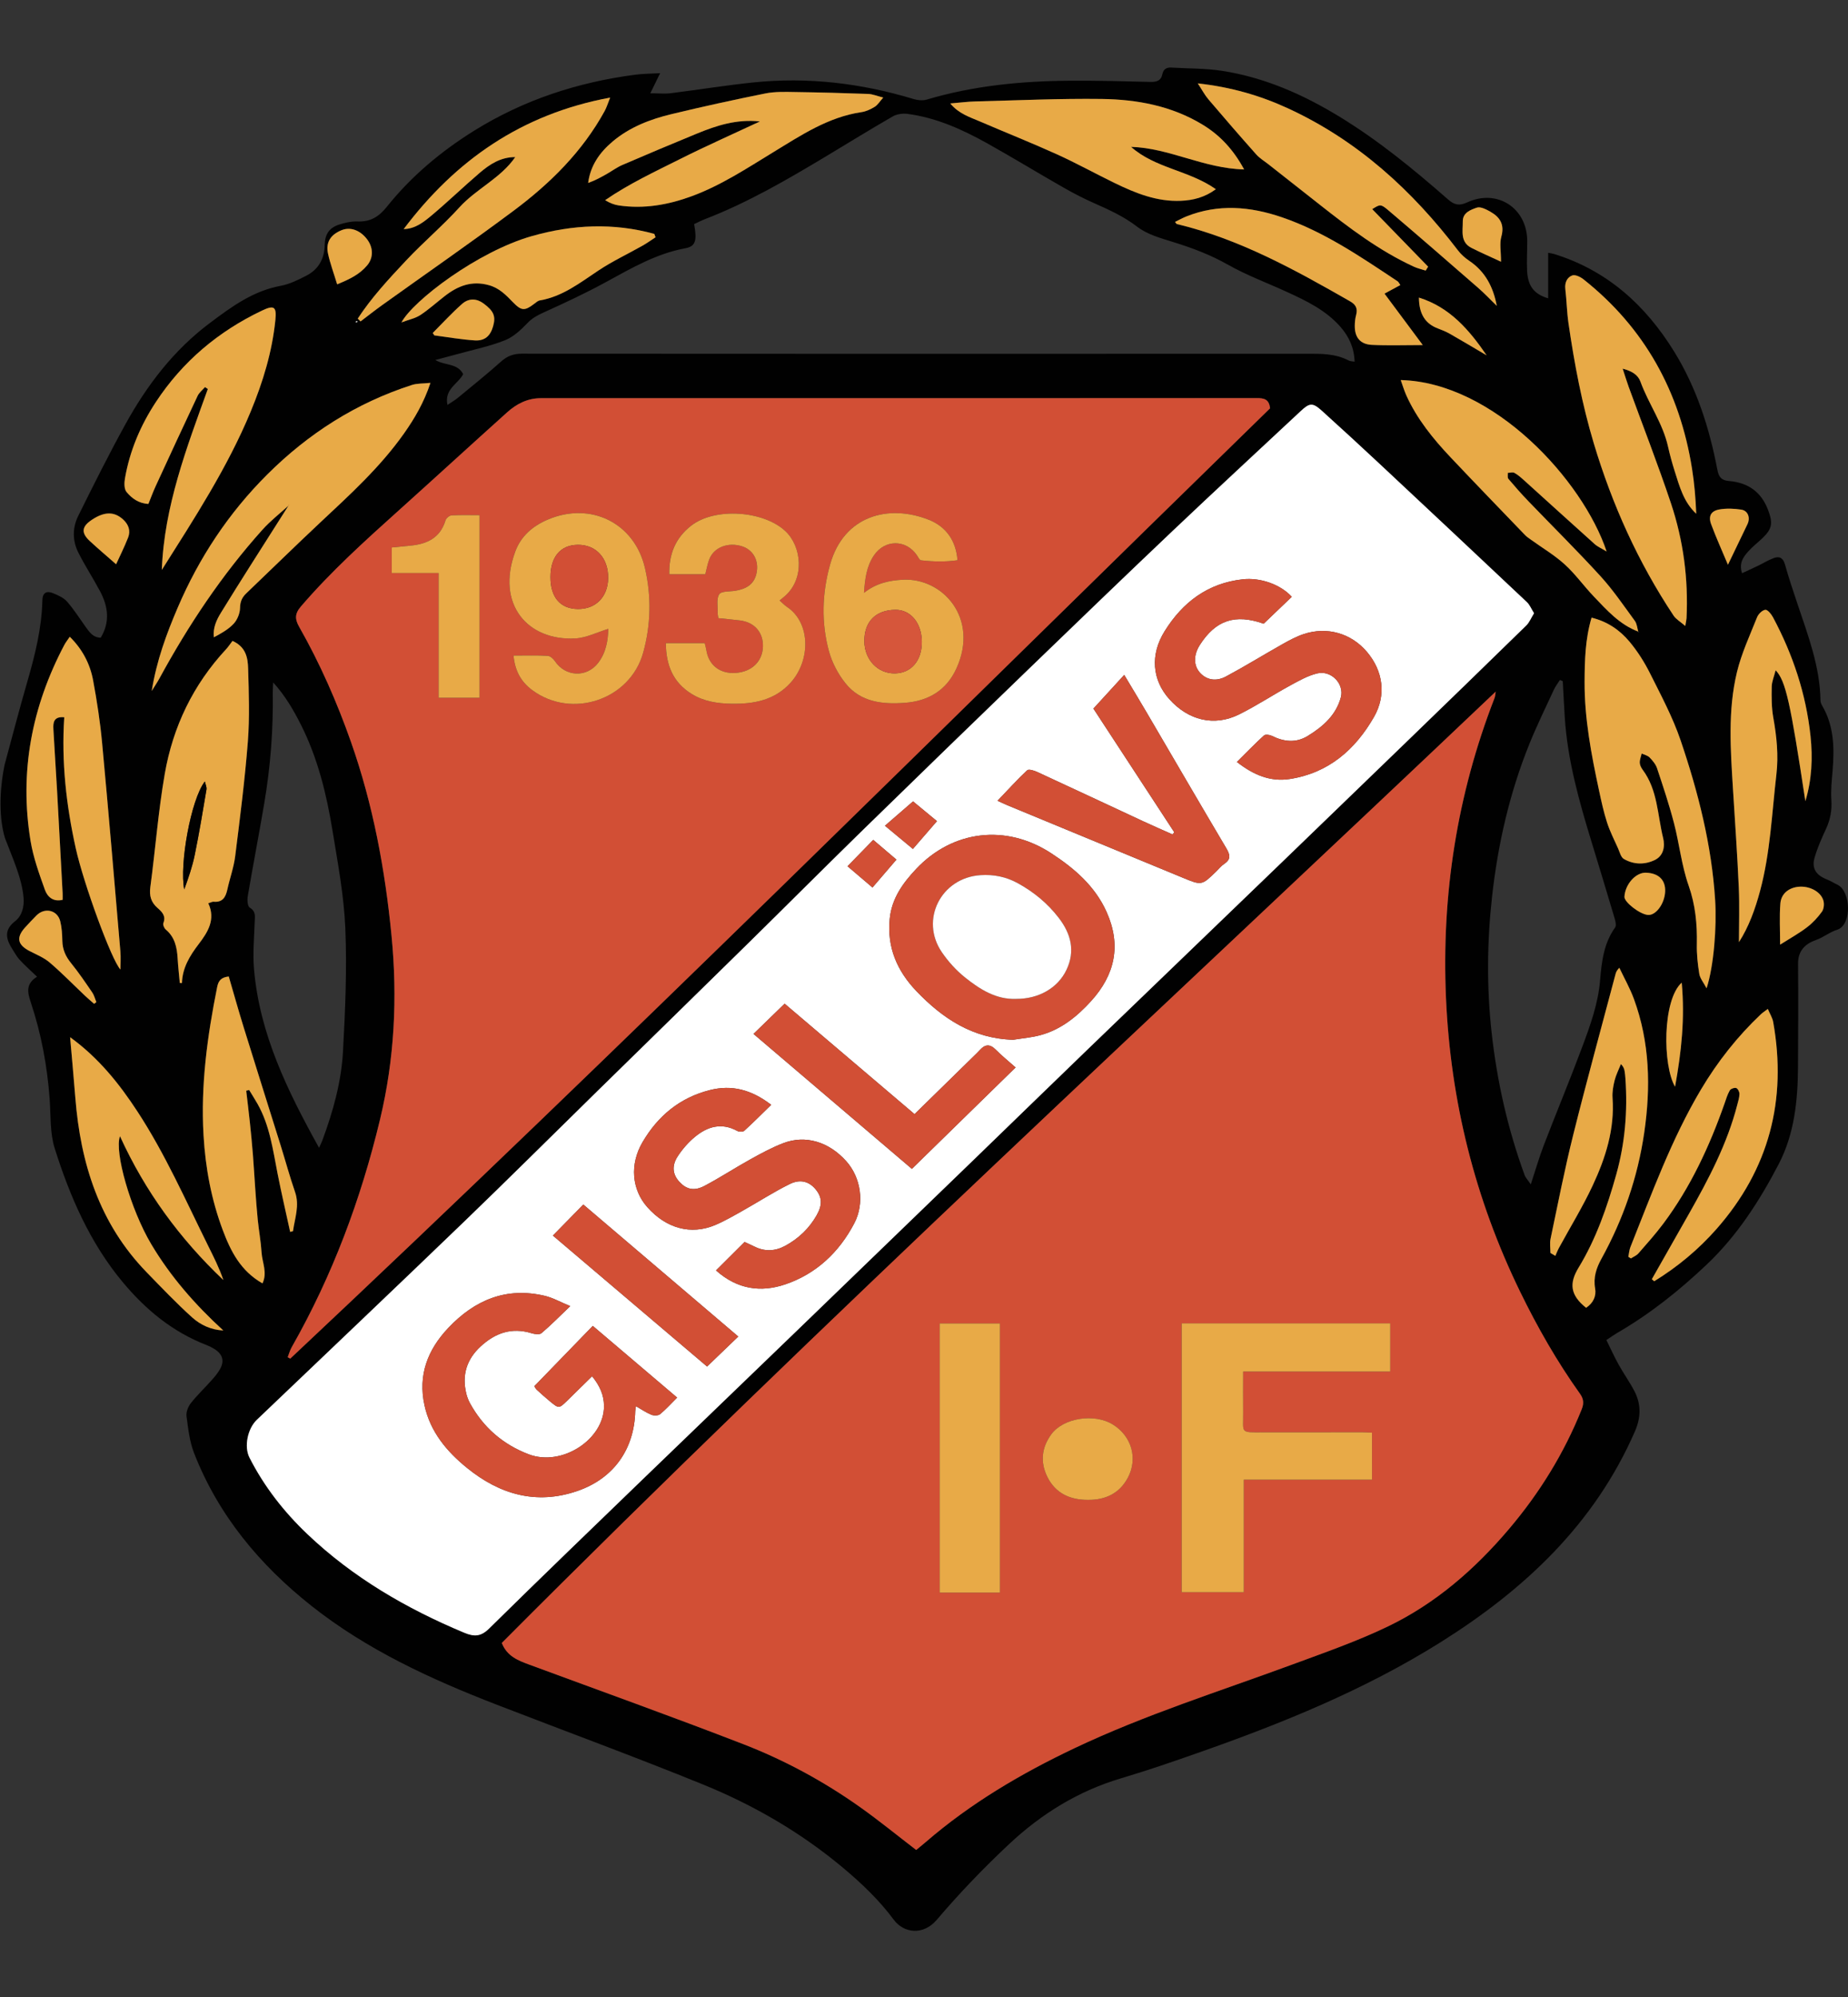 <?xml version="1.0" encoding="utf-8"?>
<!-- Generator: Adobe Illustrator 16.0.0, SVG Export Plug-In . SVG Version: 6.00 Build 0)  -->
<!DOCTYPE svg PUBLIC "-//W3C//DTD SVG 1.1//EN" "http://www.w3.org/Graphics/SVG/1.1/DTD/svg11.dtd">
<svg version="1.1" id="Layer_1" xmlns="http://www.w3.org/2000/svg" xmlns:xlink="http://www.w3.org/1999/xlink" x="0mm" y="0mm"
	 width="200mm" height="216mm" viewBox="0 0 200 216" enable-background="new 0 0 200 216" xml:space="preserve">
<rect x="0" y="0" width="200" height="216" fill="#333333" stroke="none"/>
<g>
	<path fill-rule="evenodd" clip-rule="evenodd" fill="#010101" d="M198.923,100.53c-0.986,0.312-1.465,0.811-2.437,1.163
		c-1.189,0.431-1.906,1.188-1.891,2.587c0.041,3.719,0.012,7.438-0.008,11.156c-0.019,3.636-0.402,7.251-2.098,10.498
		c-2.068,3.965-4.486,7.724-7.783,10.846c-2.971,2.814-6.144,5.345-9.688,7.396c-0.343,0.2-0.666,0.434-1.168,0.763
		c0.443,0.896,0.848,1.793,1.322,2.649c0.541,0.976,1.198,1.89,1.713,2.878c0.741,1.426,0.714,2.847,0.05,4.366
		c-4.39,10.042-11.963,17.115-21.051,22.812c-8.22,5.152-17.142,8.761-26.249,11.957c-2.753,0.966-5.514,1.918-8.31,2.746
		c-4.628,1.373-8.618,3.846-12.093,7.096c-2.765,2.587-5.404,5.334-7.856,8.215c-1.434,1.686-3.542,1.479-4.66-0.03
		c-1.583-2.13-3.49-3.944-5.521-5.639c-4.551-3.801-9.638-6.746-15.097-8.969c-7.398-3.01-14.904-5.759-22.355-8.642
		c-7.109-2.749-14.022-5.926-20.034-10.682c-5.59-4.422-10.082-9.798-12.706-16.528c-0.485-1.244-0.638-2.635-0.816-3.975
		c-0.06-0.449,0.164-1.04,0.456-1.411c0.688-0.876,1.507-1.646,2.249-2.482c0.342-0.384,0.685-0.787,0.931-1.233
		c0.484-0.88,0.266-1.595-0.599-2.144c-0.269-0.17-0.559-0.317-0.856-0.433c-3.68-1.416-6.604-3.83-9.101-6.829
		c-3.546-4.259-5.7-9.244-7.345-14.444c-0.53-1.677-0.418-3.563-0.549-5.357c-0.262-3.568-0.911-7.063-2.043-10.45
		c-0.365-1.094-0.553-1.994,0.679-2.765c-0.709-0.683-1.326-1.228-1.881-1.83c-0.321-0.347-0.551-0.78-0.808-1.184
		c-0.684-1.076-0.905-2.05,0.315-2.992c0.768-0.593,0.99-1.598,0.917-2.515c-0.17-2.155-1.235-4.403-2.017-6.485
		c-0.62-2.042-0.64-4.965-0.04-7.909c0.817-3.001,1.597-6.014,2.462-9c0.838-2.889,1.56-5.786,1.63-8.815
		c0.018-0.787,0.438-1.048,1.164-0.75c0.539,0.222,1.133,0.483,1.503,0.903c0.733,0.833,1.331,1.787,1.983,2.691
		c0.417,0.578,0.802,1.198,1.664,1.216c1.039-1.725,0.793-3.4-0.078-5.036c-0.75-1.407-1.628-2.75-2.346-4.172
		c-0.646-1.28-0.646-2.681-0.018-3.949c1.648-3.332,3.313-6.658,5.106-9.913c2.335-4.234,5.229-8.032,9.148-10.968
		c2.339-1.753,4.671-3.471,7.66-4.021c0.962-0.177,1.894-0.641,2.777-1.094c1.313-0.674,1.959-1.821,1.991-3.303
		c0.024-1.174,0.47-1.875,1.574-2.231c0.639-0.206,1.336-0.36,1.998-0.333c1.378,0.059,2.305-0.528,3.148-1.582
		c2.647-3.306,5.857-5.996,9.445-8.229c5.347-3.328,11.193-5.243,17.416-6.059c0.872-0.115,1.76-0.113,2.721-0.169
		c-0.37,0.757-0.644,1.317-1.064,2.176c0.908,0,1.574,0.069,2.223-0.011c2.964-0.369,5.917-0.85,8.887-1.159
		c5.927-0.618,11.732,0.077,17.426,1.802c0.433,0.131,0.967,0.172,1.391,0.046c5.07-1.508,10.271-2.005,15.528-2.039
		c2.88-0.018,5.762,0.054,8.641,0.129c0.694,0.019,1.172-0.104,1.328-0.855c0.105-0.502,0.438-0.728,0.96-0.696
		c1.834,0.113,3.691,0.073,5.499,0.354c4.564,0.707,8.724,2.535,12.651,4.925c4.252,2.585,8.082,5.725,11.811,8.992
		c0.682,0.598,1.205,0.708,2.08,0.305c3.24-1.488,6.468,0.629,6.481,4.169c0.004,1.08-0.066,2.163-0.014,3.24
		c0.08,1.646,0.756,2.528,2.279,2.973c0-1.648,0-3.252,0-4.923c0.326,0.063,0.483,0.08,0.63,0.125
		c5.751,1.778,9.902,5.531,13.008,10.561c2.429,3.934,3.811,8.262,4.671,12.766c0.155,0.817,0.449,1.166,1.267,1.234
		c2.055,0.172,3.493,1.165,4.239,3.169c0.504,1.352,0.452,1.984-0.61,2.998c-0.52,0.496-1.101,0.937-1.572,1.473
		c-0.521,0.591-1.006,1.246-0.649,2.333c0.613-0.286,1.171-0.539,1.725-0.806c0.57-0.275,1.113-0.614,1.703-0.835
		c0.636-0.24,1.023-0.004,1.222,0.707c0.398,1.424,0.872,2.826,1.342,4.229c1.139,3.408,2.439,6.776,2.495,10.444
		c0.003,0.19,0.073,0.398,0.17,0.563c1.313,2.217,1.343,4.632,1.139,7.093c-0.085,1.036-0.203,2.083-0.131,3.113
		c0.078,1.12-0.111,2.128-0.575,3.137c-0.468,1.013-0.931,2.042-1.238,3.11c-0.334,1.162,0.146,1.879,1.273,2.341
		c0.608,0.249,0.669,0.343,1.264,0.628C200.283,96.476,200.434,99.89,198.923,100.53z M177.324,68.324
		c0.028,0.003,0.057,0.005,0.087,0.009c-0.035,0.003-0.068,0.007-0.103,0.01c-0.121-0.399-0.145-0.868-0.376-1.184
		c-1.203-1.641-2.352-3.34-3.72-4.837c-2.532-2.772-5.211-5.414-7.814-8.122c-0.747-0.777-1.461-1.586-2.155-2.41
		c-0.114-0.136-0.049-0.423-0.065-0.641c0.241-0.007,0.533-0.104,0.716-0.004c0.38,0.211,0.714,0.508,1.041,0.801
		c2.551,2.3,5.089,4.614,7.647,6.904c0.323,0.289,0.742,0.466,1.296,0.803c-2.574-7.698-12.212-18.285-22.285-18.546
		c0.216,0.594,0.378,1.154,0.616,1.68c1.154,2.543,2.891,4.681,4.79,6.688c2.662,2.815,5.356,5.599,8.042,8.39
		c0.19,0.198,0.426,0.353,0.65,0.514c1.223,0.881,2.539,1.658,3.648,2.665c1.147,1.041,2.062,2.334,3.137,3.461
		C173.907,66.004,175.296,67.574,177.324,68.324z M31.271,54.648l-0.014-0.017c-0.299,0.47-0.597,0.941-0.896,1.411
		c-2.157,3.406-4.34,6.796-6.45,10.23c-0.469,0.764-0.888,1.63-0.767,2.659c0.813-0.433,1.594-0.867,2.165-1.493
		c0.39-0.429,0.662-1.125,0.67-1.705c0.011-0.678,0.223-1.127,0.678-1.562c2.658-2.538,5.282-5.111,7.964-7.624
		c3.239-3.032,6.526-6.016,9.103-9.667c1.146-1.625,2.149-3.331,2.86-5.469c-0.793,0.083-1.435,0.045-2.005,0.228
		c-6.014,1.934-11.197,5.239-15.655,9.681c-4.183,4.166-7.387,9.01-9.706,14.434c-1.202,2.811-2.264,5.673-2.8,8.984
		c0.37-0.601,0.616-0.961,0.825-1.343c3.145-5.774,6.771-11.221,11.174-16.118C29.28,56.321,30.316,55.521,31.271,54.648z
		 M99.154,200.096c0.382-0.314,0.726-0.589,1.057-0.874c4.85-4.185,10.307-7.395,16.074-10.131
		c7.602-3.606,15.616-6.122,23.487-9.021c3.521-1.3,7.087-2.536,10.46-4.161c5.142-2.477,9.395-6.185,13.077-10.525
		c3.311-3.901,5.97-8.203,7.876-12.964c0.258-0.647,0.189-1.132-0.191-1.666c-2.486-3.486-4.602-7.187-6.479-11.039
		c-4.89-10.03-7.531-20.634-8.022-31.753c-0.495-11.167,1.193-22.012,5.253-32.458c0.082-0.215,0.086-0.461,0.126-0.693
		c-36.039,34.208-72.569,67.788-107.565,102.897c0.577,1.454,1.772,1.897,2.979,2.345c7.724,2.851,15.476,5.626,23.153,8.598
		c4.477,1.731,8.707,4.023,12.635,6.806C95.123,196.907,97.073,198.5,99.154,200.096z M137.451,44.167
		c-0.099-1.02-0.693-1.11-1.455-1.11c-25.82,0.013-51.642,0.012-77.462,0.01c-1.437,0-2.627,0.611-3.654,1.534
		c-3.89,3.494-7.745,7.028-11.634,10.523c-3.714,3.336-7.42,6.674-10.684,10.477c-0.69,0.803-0.641,1.395-0.176,2.212
		c2.257,3.97,4.086,8.139,5.602,12.443c2.39,6.786,3.686,13.789,4.385,20.942c0.656,6.719,0.326,13.344-1.246,19.896
		c-2.071,8.635-5.153,16.883-9.554,24.616c-0.192,0.336-0.294,0.726-0.438,1.087c0.093,0.053,0.186,0.103,0.279,0.153
		C67.328,113.242,102.241,78.501,137.451,44.167z M166.024,66.328c-0.3-0.473-0.471-0.916-0.78-1.208
		c-5.32-5.013-10.651-10.013-15.992-15.003c-2.044-1.911-4.107-3.804-6.185-5.681c-1.01-0.913-1.329-0.88-2.316,0.043
		c-4.616,4.312-9.258,8.596-13.84,12.94c-5.246,4.975-10.453,9.993-15.653,15.016c-5.952,5.745-11.893,11.501-17.812,17.279
		c-4.203,4.105-8.354,8.265-12.545,12.383C75.51,107.395,70.1,112.676,64.7,117.965c-4.847,4.749-9.657,9.538-14.544,14.244
		c-7.425,7.148-14.906,14.241-22.36,21.359c-1.006,0.962-1.399,2.907-0.799,4.086c1.594,3.137,3.74,5.876,6.274,8.284
		c4.931,4.688,10.712,8.046,16.964,10.658c1.083,0.452,1.8,0.439,2.709-0.457c5.636-5.553,11.34-11.036,17.031-16.534
		c5.406-5.219,10.826-10.423,16.234-15.641c6.415-6.189,12.826-12.384,19.234-18.579c4.053-3.918,8.09-7.851,12.147-11.762
		c7.104-6.849,14.218-13.685,21.321-20.53c4.435-4.271,8.863-8.549,13.286-12.831c4.338-4.195,8.671-8.393,12.987-12.61
		C165.518,67.326,165.703,66.844,166.024,66.328z M48.427,43.799c0.445-0.302,0.811-0.509,1.13-0.773
		c1.572-1.296,3.164-2.575,4.684-3.931c0.675-0.602,1.356-0.842,2.257-0.842c28.299,0.02,56.599,0.02,84.897,0.006
		c1.568-0.001,3.117-0.025,4.558,0.729c0.182,0.095,0.417,0.088,0.648,0.133c-0.038-1.453-0.589-2.699-1.532-3.77
		c-1.58-1.798-3.667-2.802-5.781-3.771c-2.139-0.981-4.369-1.804-6.41-2.959c-1.871-1.058-3.818-1.789-5.847-2.422
		c-1.365-0.425-2.849-0.824-3.944-1.666c-1.456-1.118-3.044-1.837-4.677-2.56c-1.131-0.5-2.235-1.07-3.308-1.683
		c-2.777-1.583-5.504-3.251-8.295-4.807c-2.7-1.502-5.512-2.765-8.615-3.168c-0.511-0.065-1.139,0.027-1.578,0.28
		c-2.424,1.396-4.804,2.867-7.204,4.307c-4.216,2.529-8.462,5.002-13.069,6.783c-0.426,0.165-0.835,0.377-1.219,0.552
		c0.328,1.833,0.151,2.411-0.973,2.62c-3.132,0.582-5.815,2.152-8.556,3.646c-2.204,1.202-4.484,2.268-6.773,3.302
		c-0.667,0.302-1.225,0.602-1.746,1.148c-0.701,0.735-1.518,1.493-2.436,1.857c-1.621,0.644-3.356,0.998-5.046,1.467
		c-0.825,0.229-1.654,0.44-2.481,0.66c1.048,0.629,2.387,0.322,3.019,1.529C49.561,41.555,48.066,42.067,48.427,43.799z
		 M169.128,73.677c-0.104-0.043-0.205-0.087-0.308-0.13c-0.221,0.352-0.48,0.684-0.653,1.058c-0.904,1.955-1.855,3.894-2.661,5.89
		c-2.138,5.296-3.396,10.82-4.028,16.485c-0.547,4.905-0.587,9.817-0.043,14.734c0.584,5.267,1.743,10.396,3.562,15.372
		c0.106,0.296,0.351,0.54,0.673,1.019c0.522-1.586,0.905-2.925,1.402-4.219c1.362-3.543,2.821-7.048,4.149-10.604
		c0.879-2.351,1.74-4.717,1.951-7.267c0.165-1.989,0.394-3.982,1.624-5.695c0.155-0.216,0.037-0.691-0.06-1.016
		c-0.818-2.758-1.655-5.511-2.496-8.262c-1.347-4.4-2.594-8.822-2.892-13.448C169.266,76.289,169.202,74.983,169.128,73.677z
		 M34.53,124.149c0.163-0.361,0.271-0.569,0.352-0.788c1.16-3.124,2.061-6.337,2.24-9.657c0.241-4.428,0.435-8.876,0.25-13.3
		c-0.148-3.538-0.816-7.063-1.389-10.572c-0.645-3.951-1.596-7.833-3.414-11.439c-0.798-1.582-1.684-3.118-3.003-4.58
		c-0.022,0.486-0.049,0.762-0.045,1.038c0.062,4.048-0.246,8.069-0.925,12.059c-0.568,3.345-1.211,6.676-1.781,10.021
		c-0.069,0.405-0.028,1.092,0.21,1.236c0.69,0.416,0.561,0.947,0.54,1.553c-0.06,1.716-0.221,3.446-0.071,5.147
		C28.105,111.843,31.098,117.972,34.53,124.149z M182.389,67.707c0.087-0.53,0.128-0.685,0.136-0.84
		c0.205-4.241-0.342-8.403-1.681-12.414c-1.417-4.243-3.05-8.413-4.583-12.618c-0.211-0.579-0.389-1.171-0.646-1.96
		c1.006,0.267,1.655,0.665,1.925,1.41c0.872,2.393,2.421,4.493,2.982,7.017c0.199,0.896,0.445,1.785,0.722,2.661
		c0.524,1.646,0.965,3.339,2.332,4.607c-0.063-1.644-0.2-3.268-0.456-4.872c-1.317-8.312-5.108-15.225-11.748-20.487
		c-0.327-0.261-0.902-0.537-1.215-0.418c-0.568,0.214-0.83,0.783-0.748,1.48c0.146,1.229,0.164,2.476,0.343,3.7
		c0.639,4.388,1.461,8.735,2.741,12.994c1.99,6.625,4.801,12.86,8.634,18.624C181.383,66.976,181.84,67.23,182.389,67.707z
		 M184.694,106.897c0.783-2.402,1.108-6.646,0.929-9.523c-0.373-5.955-1.831-11.682-3.735-17.288
		c-0.854-2.513-2.132-4.893-3.324-7.278c-0.603-1.202-1.345-2.368-2.203-3.397c-1.05-1.255-2.387-2.188-4.113-2.606
		c-0.691,2.337-0.743,4.637-0.754,6.943c-0.018,3.984,0.729,7.866,1.56,11.735c0.251,1.17,0.503,2.346,0.871,3.481
		c0.312,0.967,0.783,1.883,1.198,2.814c0.176,0.395,0.297,0.939,0.614,1.124c1.058,0.616,2.245,0.647,3.341,0.124
		c0.979-0.469,1.135-1.499,0.913-2.395c-0.617-2.49-0.58-5.184-2.213-7.374c-0.161-0.216-0.306-0.506-0.313-0.766
		c-0.009-0.327,0.132-0.659,0.208-0.99c0.287,0.137,0.643,0.208,0.852,0.422c0.327,0.338,0.666,0.737,0.811,1.172
		c0.653,1.961,1.31,3.928,1.831,5.926c0.584,2.239,0.821,4.586,1.584,6.755c0.74,2.103,0.935,4.18,0.892,6.353
		c-0.023,1.07,0.092,2.153,0.266,3.209C183.986,105.823,184.359,106.258,184.694,106.897z M22.544,97.698
		c0.278-0.084,0.428-0.178,0.567-0.165c0.979,0.094,1.312-0.493,1.493-1.319c0.266-1.209,0.697-2.393,0.85-3.613
		c0.518-4.12,1.045-8.243,1.369-12.381c0.204-2.621,0.109-5.27,0.03-7.903c-0.033-1.132-0.215-2.336-1.693-2.993
		c-0.211,0.278-0.429,0.616-0.698,0.907c-3.56,3.831-5.746,8.38-6.631,13.479c-0.705,4.05-1.013,8.168-1.562,12.247
		c-0.127,0.941,0.08,1.64,0.771,2.245c0.492,0.43,0.946,0.865,0.64,1.644c-0.069,0.177,0.086,0.552,0.256,0.694
		c0.982,0.82,1.216,1.92,1.287,3.108c0.054,0.894,0.155,1.783,0.234,2.675c0.079,0.005,0.156,0.01,0.234,0.014
		c0.046-1.657,0.849-2.957,1.811-4.218C22.482,100.832,23.362,99.467,22.544,97.698z M7.552,68.874
		c-0.243,0.361-0.442,0.605-0.587,0.879C3.44,76.429,2.074,83.498,3.312,90.976c0.296,1.792,0.93,3.541,1.547,5.262
		c0.258,0.721,0.854,1.348,1.92,1.089c0-0.275,0.01-0.51-0.002-0.743c-0.197-3.674-0.391-7.348-0.597-11.021
		C6.054,83.328,5.9,81.095,5.778,78.86c-0.039-0.712,0.036-1.387,1.177-1.278c-0.317,4.808,0.211,9.51,1.246,14.174
		c0.846,3.819,3.88,12.121,4.835,13.11c0-0.595,0.05-1.279-0.007-1.954c-0.644-7.525-1.277-15.05-1.979-22.57
		c-0.211-2.264-0.558-4.52-0.973-6.756C9.746,71.81,8.928,70.231,7.552,68.874z M178.771,138.362
		c0.084,0.073,0.168,0.147,0.252,0.223c2.521-1.552,4.78-3.423,6.743-5.651c5.69-6.461,7.64-13.955,6.138-22.386
		c-0.083-0.459-0.356-0.885-0.581-1.42c-0.381,0.29-0.584,0.417-0.755,0.578c-2.538,2.403-4.685,5.122-6.474,8.127
		c-3.205,5.385-5.325,11.256-7.638,17.041c-0.134,0.332-0.156,0.709-0.23,1.064c0.094,0.06,0.187,0.118,0.28,0.177
		c0.274-0.18,0.605-0.311,0.815-0.55c0.92-1.05,1.854-2.097,2.689-3.212c2.947-3.94,4.993-8.35,6.619-12.97
		c0.172-0.488,0.317-0.996,0.574-1.44c0.099-0.176,0.502-0.319,0.696-0.259c0.176,0.056,0.354,0.415,0.352,0.638
		c-0.006,0.392-0.136,0.784-0.234,1.171c-1.087,4.224-3.104,8.036-5.232,11.798C181.452,133.649,180.109,136.005,178.771,138.362z
		 M17.513,61.643c3.52-5.575,7.11-11.066,9.627-17.149c1.319-3.184,2.321-6.465,2.665-9.914c0.141-1.419-0.153-1.603-1.452-0.985
		c-4.728,2.249-8.599,5.508-11.482,9.887c-1.665,2.528-2.834,5.283-3.351,8.28c-0.082,0.471-0.091,1.129,0.172,1.449
		c0.569,0.691,1.323,1.245,2.368,1.294c0.27-0.666,0.5-1.302,0.783-1.915c1.502-3.263,3.009-6.524,4.543-9.772
		c0.17-0.361,0.526-0.634,0.797-0.948c0.102,0.068,0.205,0.136,0.308,0.203C20.198,48.439,17.77,54.771,17.513,61.643z
		 M154.295,29.268c0.09-0.141,0.178-0.282,0.266-0.423c-2.007-2.065-4.015-4.131-6.051-6.223c0.853-0.525,0.905-0.587,1.764,0.141
		c3.257,2.766,6.482,5.568,9.703,8.375c0.704,0.613,1.346,1.297,2.015,1.949c-0.38-2.049-1.261-3.725-2.984-4.879
		c-0.449-0.303-0.883-0.684-1.21-1.114c-4.971-6.515-10.878-11.905-18.395-15.37c-3.026-1.395-6.19-2.308-9.772-2.704
		c0.458,0.696,0.751,1.257,1.149,1.726c1.705,2.004,3.43,3.994,5.179,5.961c0.367,0.412,0.862,0.707,1.304,1.053
		c1.853,1.458,3.707,2.912,5.558,4.372c3.204,2.526,6.449,4.986,10.181,6.708C153.411,29.028,153.862,29.126,154.295,29.268z
		 M134.646,18.327c-1.177-2.17-2.632-3.715-4.51-4.852c-3.35-2.029-7.089-2.72-10.909-2.77c-4.556-0.059-9.116,0.154-13.672,0.268
		c-0.852,0.021-1.7,0.135-2.713,0.219c0.938,1.124,2.104,1.469,3.183,1.934c2.778,1.199,5.593,2.313,8.349,3.56
		c2.109,0.955,4.142,2.081,6.227,3.095c2.277,1.109,4.608,2.056,7.216,1.939c1.315-0.058,2.56-0.366,3.77-1.253
		c-2.903-2.05-6.571-2.259-9.176-4.58C126.55,16.005,130.254,18.217,134.646,18.327z M82.244,13.136
		c-2.991,1.4-5.838,2.66-8.618,4.055c-2.748,1.379-5.548,2.679-8.137,4.461c0.515,0.313,0.986,0.497,1.474,0.569
		c2.72,0.402,5.339-0.059,7.891-0.997c3.176-1.166,5.983-3.024,8.849-4.771c3-1.827,5.933-3.793,9.528-4.324
		c0.499-0.074,1.002-0.309,1.436-0.577c0.325-0.201,0.543-0.576,0.921-0.999c-0.697-0.175-1.156-0.375-1.621-0.392
		c-2.632-0.096-5.268-0.168-7.903-0.205c-1.077-0.015-2.182-0.058-3.227,0.151c-3.406,0.683-6.8,1.429-10.178,2.241
		c-2.307,0.556-4.516,1.404-6.364,2.963c-1.385,1.167-2.394,2.578-2.644,4.476c0.752-0.261,1.404-0.622,2.051-0.992
		c0.554-0.317,1.077-0.705,1.659-0.955c2.68-1.153,5.367-2.286,8.066-3.392C77.548,13.578,79.71,12.867,82.244,13.136z
		 M7.588,112.187c0.188,2.179,0.391,4.355,0.563,6.536c0.561,7.119,2.611,13.633,7.718,18.89c1.612,1.658,3.21,3.338,4.926,4.884
		c0.903,0.813,2.05,1.351,3.368,1.411c-3.031-2.774-5.702-5.812-7.804-9.347c-2.226-3.744-4.008-9.995-3.374-11.662
		c2.723,5.972,6.486,11.1,11.188,15.554c-0.444-1.302-1.052-2.499-1.648-3.701c-2.432-4.905-4.641-9.926-7.649-14.523
		C12.904,117.212,10.666,114.413,7.588,112.187z M171.656,141.453c0.791-0.521,1.118-1.285,0.978-2.082
		c-0.213-1.197,0.132-2.222,0.677-3.208c2.359-4.278,3.935-8.822,4.638-13.659c0.712-4.895,0.608-9.738-1.113-14.439
		c-0.428-1.167-1.049-2.26-1.582-3.387c-0.288,0.296-0.358,0.484-0.409,0.678c-1.535,5.794-3.127,11.574-4.579,17.386
		c-0.929,3.719-1.665,7.487-2.453,11.238c-0.104,0.493-0.016,1.029-0.016,1.544c0.178,0.105,0.354,0.21,0.531,0.314
		c0.131-0.289,0.241-0.588,0.393-0.864c1.221-2.245,2.565-4.431,3.646-6.74c1.396-2.983,2.395-6.1,2.151-9.485
		c-0.045-0.627,0.073-1.284,0.228-1.898c0.153-0.606,0.448-1.176,0.682-1.762c0.288,0.307,0.359,0.534,0.397,0.771
		c0.046,0.273,0.072,0.554,0.091,0.833c0.241,3.5-0.043,6.954-0.993,10.34c-0.984,3.511-2.173,6.95-4.078,10.08
		C169.803,138.819,169.94,140.086,171.656,141.453z M31.402,133.244c0.103-0.027,0.206-0.054,0.308-0.08
		c0.193-1.404,0.732-2.764,0.221-4.235c-0.575-1.658-1.033-3.357-1.557-5.032c-1.333-4.269-2.686-8.53-4.009-12.803
		c-0.563-1.815-1.073-3.648-1.607-5.472c-0.759,0.083-1.104,0.391-1.249,1.114c-1.069,5.301-1.798,10.62-1.481,16.058
		c0.207,3.544,0.847,6.977,2.095,10.294c0.852,2.263,1.924,4.385,4.284,5.725c0.557-1.158-0.03-2.253-0.098-3.329
		c-0.075-1.195-0.295-2.379-0.416-3.571c-0.117-1.154-0.194-2.311-0.278-3.467c-0.087-1.195-0.151-2.392-0.246-3.587
		c-0.093-1.155-0.206-2.309-0.327-3.461c-0.12-1.141-0.263-2.28-0.396-3.42c0.106-0.027,0.212-0.055,0.318-0.081
		c0.304,0.502,0.622,0.996,0.91,1.506c1.327,2.343,1.661,4.97,2.17,7.553C30.458,129.059,30.947,131.148,31.402,133.244z
		 M195.385,86.657c0.7-2.309,0.812-4.675,0.556-7.065c-0.485-4.545-1.906-8.8-4.055-12.818c-0.185-0.343-0.579-0.84-0.829-0.814
		c-0.331,0.034-0.759,0.456-0.898,0.809c-0.781,1.959-1.686,3.899-2.177,5.934c-1.005,4.166-0.688,8.419-0.429,12.652
		c0.22,3.549,0.472,7.096,0.629,10.647c0.088,1.981,0.017,3.971,0.017,5.904c1.053-1.631,1.756-3.559,2.289-5.553
		c1.103-4.113,1.271-8.357,1.76-12.56c0.246-2.106,0.033-4.124-0.334-6.178c-0.195-1.09-0.188-2.225-0.169-3.338
		c0.012-0.561,0.258-1.116,0.424-1.777C193.264,73.63,193.771,76.015,195.385,86.657z M38.716,34.462
		c0.102,0.102,0.203,0.203,0.305,0.305c0.78-0.59,1.547-1.196,2.34-1.766c4.737-3.395,9.533-6.708,14.204-10.19
		c3.965-2.955,7.461-6.401,9.875-10.8c0.21-0.383,0.336-0.811,0.596-1.454c-9.597,1.777-16.743,6.789-22.347,14.223
		c1.246-0.024,2.161-0.756,3.019-1.474c1.774-1.485,3.441-3.098,5.201-4.603c1.084-0.928,2.273-1.715,3.855-1.71
		c-1.58,2.292-4.208,3.418-6.042,5.436c-1.822,2.004-3.908,3.766-5.765,5.741C42.086,30.159,40.217,32.168,38.716,34.462z
		 M151.553,30.832c-0.147-0.209-0.195-0.337-0.288-0.398c-3.994-2.651-7.959-5.371-12.545-6.938
		c-3.414-1.167-6.876-1.464-10.328-0.083c-0.413,0.165-0.801,0.384-1.227,0.59c0.139,0.171,0.157,0.22,0.187,0.227
		c6.778,1.613,12.79,4.949,18.767,8.366c0.628,0.358,0.831,0.785,0.648,1.472c-0.103,0.381-0.144,0.789-0.146,1.185
		c-0.005,1.244,0.59,1.988,1.851,2.049c1.776,0.086,3.561,0.021,5.508,0.021c-1.425-1.915-2.748-3.689-4.143-5.564
		C150.309,31.502,150.881,31.194,151.553,30.832z M70.946,25.666c-0.044-0.123-0.089-0.245-0.134-0.368
		c-4.423-1.216-8.824-1.018-13.25,0.239c-5.876,1.668-12.848,6.978-14.115,9.336c0.834-0.313,1.512-0.445,2.044-0.796
		c0.927-0.613,1.763-1.367,2.643-2.053c1.418-1.104,2.92-1.701,4.787-1.177c1.128,0.317,1.835,1.06,2.583,1.833
		c0.929,0.958,1.273,0.971,2.322,0.173c0.186-0.141,0.383-0.324,0.598-0.361c2.455-0.416,4.342-1.905,6.338-3.232
		c1.515-1.007,3.179-1.788,4.769-2.686C70.018,26.301,70.475,25.971,70.946,25.666z M10.184,108.576
		c0.081-0.062,0.161-0.123,0.242-0.185c-0.144-0.347-0.231-0.732-0.439-1.036c-0.74-1.082-1.476-2.171-2.301-3.187
		c-0.582-0.718-0.918-1.46-0.94-2.384c-0.016-0.714-0.055-1.444-0.226-2.132c-0.305-1.235-1.698-1.541-2.596-0.614
		c-0.417,0.429-0.835,0.858-1.233,1.304c-0.961,1.078-0.786,1.856,0.523,2.532c0.741,0.382,1.548,0.707,2.168,1.238
		c1.325,1.134,2.547,2.389,3.816,3.59C9.518,108.004,9.855,108.285,10.184,108.576z M192.653,102.174
		c1.107-0.703,2.049-1.221,2.895-1.867c0.621-0.472,1.175-1.065,1.63-1.696c0.215-0.299,0.268-0.856,0.154-1.223
		c-0.292-0.952-1.472-1.562-2.618-1.479c-1.08,0.078-1.942,0.722-2.032,1.805C192.565,99.128,192.653,100.559,192.653,102.174z
		 M46.833,36.015c0.057,0.088,0.114,0.175,0.172,0.262c1.456,0.188,2.906,0.447,4.368,0.541c1.094,0.07,1.688-0.477,1.987-1.504
		c0.322-1.105,0.082-1.676-1.053-2.507c-0.711-0.521-1.562-0.583-2.298,0.065C48.893,33.854,47.886,34.961,46.833,36.015z
		 M36.487,30.753c1.348-0.545,2.443-1.081,3.256-2.058c0.696-0.838,0.664-1.946-0.046-2.854c-0.749-0.958-1.791-1.32-2.723-0.945
		c-1.188,0.477-1.737,1.314-1.477,2.522C35.728,28.492,36.118,29.532,36.487,30.753z M162.447,28.309
		c0-1.135-0.17-1.978,0.037-2.715c0.365-1.3-0.144-2.099-1.171-2.685c-0.451-0.256-1.082-0.587-1.481-0.45
		c-0.659,0.226-1.531,0.54-1.521,1.482c0.013,1.038-0.303,2.242,0.941,2.873C160.204,27.296,161.185,27.721,162.447,28.309z
		 M12.565,61.031c0.364-0.798,0.88-1.824,1.299-2.887c0.29-0.736,0.055-1.411-0.538-1.953c-0.962-0.878-2.021-0.873-3.384,0.032
		c-1.097,0.727-1.185,1.402-0.235,2.286C10.64,59.377,11.618,60.199,12.565,61.031z M187.006,61.084
		c0.771-1.598,1.45-2.992,2.116-4.393c0.33-0.696,0.053-1.457-0.674-1.568c-0.773-0.118-1.597-0.154-2.361-0.021
		c-0.918,0.161-1.223,0.721-0.899,1.595C185.724,58.148,186.367,59.559,187.006,61.084z M182.004,106.285
		c-2.098,1.883-2.07,8.957-0.721,11.257C181.979,113.734,182.355,110.14,182.004,106.285z M180.211,96.432
		c0.056-1.251-0.714-2.001-2.093-2.039c-1.098-0.03-2.246,1.265-2.312,2.607c-0.027,0.575,1.634,1.869,2.52,1.961
		C179.192,99.053,180.152,97.764,180.211,96.432z M153.563,32.188c0.01,1.772,0.692,2.83,2.054,3.338
		c0.446,0.167,0.895,0.35,1.309,0.586c1.332,0.76,2.647,1.548,3.969,2.325C159.018,35.705,156.93,33.237,153.563,32.188z
		 M38.702,34.802c-0.023-0.025-0.053-0.076-0.07-0.073c-0.052,0.012-0.1,0.044-0.149,0.067c0.024,0.026,0.053,0.076,0.071,0.072
		C38.605,34.858,38.652,34.826,38.702,34.802z"/>
	<path fill-rule="evenodd" clip-rule="evenodd" fill="#D24F35" d="M99.154,200.096c-2.081-1.596-4.031-3.188-6.081-4.641
		c-3.928-2.782-8.158-5.074-12.635-6.806c-7.677-2.972-15.429-5.747-23.153-8.598c-1.208-0.447-2.402-0.891-2.979-2.345
		c34.996-35.109,71.526-68.689,107.565-102.897c-0.04,0.232-0.044,0.478-0.126,0.693c-4.06,10.446-5.748,21.292-5.253,32.458
		c0.491,11.12,3.133,21.723,8.022,31.753c1.877,3.853,3.992,7.553,6.479,11.039c0.381,0.534,0.449,1.019,0.191,1.666
		c-1.906,4.761-4.565,9.063-7.876,12.964c-3.683,4.341-7.936,8.049-13.077,10.525c-3.373,1.625-6.939,2.861-10.46,4.161
		c-7.871,2.898-15.886,5.414-23.487,9.021c-5.767,2.736-11.224,5.946-16.074,10.131C99.88,199.507,99.536,199.781,99.154,200.096z
		 M148.488,160.049c0-1.819,0-3.433,0-5.086c-0.427-0.02-0.743-0.046-1.061-0.045c-3.563,0-7.126,0.005-10.689,0.007
		c-2.604,0.001-2.164,0.129-2.192-2.167c-0.018-1.423-0.004-2.846-0.004-4.407c5.429,0,10.652,0,15.92,0c0-1.837,0-3.53,0-5.214
		c-7.572,0-15.046,0-22.573,0c0,9.73,0,19.396,0,29.084c2.249,0,4.419,0,6.724,0c0-4.093,0-8.078,0-12.172
		C139.298,160.049,143.849,160.049,148.488,160.049z M108.218,143.149c-2.22,0-4.362,0-6.521,0c0,9.739,0,19.397,0,29.114
		c2.2,0,4.307,0,6.521,0C108.218,162.567,108.218,152.906,108.218,143.149z M117.746,162.229c1.859,0.019,3.403-0.675,4.32-2.4
		c1.105-2.081,0.396-4.49-1.611-5.742c-2.009-1.254-5.369-0.729-6.672,1.042c-1.075,1.46-1.216,3.061-0.423,4.64
		C114.229,161.5,115.776,162.24,117.746,162.229z"/>
	<path fill-rule="evenodd" clip-rule="evenodd" fill="#D24F35" d="M137.451,44.167c-35.21,34.334-70.124,69.075-106.037,102.785
		c-0.093-0.051-0.186-0.101-0.279-0.153c0.144-0.361,0.246-0.751,0.438-1.087c4.401-7.733,7.483-15.981,9.554-24.616
		c1.572-6.553,1.902-13.177,1.246-19.896c-0.699-7.154-1.996-14.157-4.385-20.942c-1.516-4.304-3.345-8.473-5.602-12.443
		c-0.465-0.817-0.515-1.409,0.176-2.212c3.264-3.803,6.97-7.141,10.684-10.477c3.89-3.496,7.744-7.029,11.634-10.523
		c1.026-0.923,2.217-1.534,3.654-1.534c25.82,0.001,51.642,0.003,77.462-0.01C136.758,43.057,137.353,43.147,137.451,44.167z
		 M93.507,64.122c0.101-1.508,0.278-2.845,1.053-4.016c1.181-1.782,3.499-1.788,4.68-0.034c0.132,0.195,0.272,0.515,0.436,0.533
		c1.318,0.15,2.639,0.182,3.947-0.008c-0.149-2.077-1.208-3.632-3.118-4.383c-4.336-1.707-9.183-0.465-10.671,4.859
		c-0.866,3.098-0.965,6.262-0.121,9.365c0.335,1.232,0.985,2.468,1.786,3.466c1.638,2.044,3.994,2.297,6.439,2.115
		c2.568-0.192,4.507-1.374,5.578-3.73c2.467-5.426-1.491-9.808-5.795-9.585C96.185,62.784,94.816,63.095,93.507,64.122z
		 M55.575,70.909c0.163,1.703,0.847,2.866,2.034,3.742c4.277,3.156,10.579,1.045,11.997-4.056c0.838-3.018,0.902-6.085,0.197-9.142
		c-1.126-4.892-5.873-7.24-10.53-5.252c-1.618,0.69-2.889,1.784-3.5,3.429c-2.129,5.736,1.33,9.708,6.504,9.42
		c1.197-0.066,2.365-0.672,3.554-1.033c-0.026,1.243-0.238,2.575-1.111,3.697c-1.251,1.609-3.534,1.484-4.661-0.198
		c-0.174-0.261-0.509-0.566-0.784-0.582C58.087,70.873,56.893,70.909,55.575,70.909z M77.742,66.861
		c0.83,0.087,1.583,0.155,2.331,0.246c1.579,0.191,2.541,1.295,2.492,2.841c-0.051,1.613-1.226,2.732-2.977,2.838
		c-1.68,0.101-2.892-0.85-3.145-2.458c-0.041-0.262-0.12-0.518-0.179-0.763c-1.424,0-2.769,0-4.208,0
		c0.026,2.378,0.771,4.258,2.823,5.51c1.316,0.803,2.78,1.017,4.253,1.042c2.408,0.043,4.698-0.351,6.439-2.286
		c2.182-2.427,2.152-6.5-0.408-8.193c-0.28-0.185-0.51-0.441-0.792-0.689c0.263-0.217,0.451-0.362,0.626-0.521
		c2.115-1.909,1.758-5.329,0-6.978c-2.373-2.224-7.629-2.59-10.192-0.596c-1.69,1.315-2.421,3.058-2.373,5.259
		c1.375,0,2.636,0,3.896,0c0.148-0.565,0.238-1.125,0.441-1.639c0.506-1.285,2.041-1.864,3.542-1.382
		c1.237,0.397,1.87,1.614,1.546,2.976c-0.282,1.19-1.165,1.639-2.261,1.828c-0.609,0.105-1.507,0.019-1.755,0.378
		c-0.327,0.474-0.149,1.299-0.177,1.975C77.66,66.402,77.703,66.559,77.742,66.861z M51.899,75.471c0-6.597,0-13.089,0-19.75
		c-1.067,0-2.056-0.035-3.04,0.026c-0.232,0.014-0.576,0.306-0.646,0.538c-0.575,1.904-2.006,2.566-3.81,2.734
		c-0.659,0.061-1.318,0.129-2.008,0.197c0,0.951,0,1.772,0,2.769c1.681,0,3.301,0,5.073,0c0,4.584,0,9,0,13.486
		C49.004,75.471,50.385,75.471,51.899,75.471z"/>
	<path fill-rule="evenodd" clip-rule="evenodd" fill="#FFFFFF" d="M166.024,66.328c-0.321,0.516-0.507,0.998-0.841,1.326
		c-4.316,4.217-8.649,8.415-12.987,12.61c-4.423,4.282-8.852,8.559-13.286,12.831c-7.104,6.846-14.218,13.682-21.321,20.53
		c-4.058,3.911-8.095,7.844-12.147,11.762c-6.409,6.195-12.82,12.39-19.234,18.579c-5.408,5.218-10.828,10.422-16.234,15.641
		c-5.691,5.498-11.395,10.981-17.031,16.534c-0.909,0.896-1.625,0.909-2.709,0.457c-6.251-2.612-12.033-5.971-16.964-10.658
		c-2.534-2.408-4.68-5.147-6.274-8.284c-0.6-1.179-0.207-3.124,0.799-4.086c7.455-7.118,14.936-14.211,22.36-21.359
		c4.888-4.706,9.697-9.495,14.544-14.244c5.4-5.289,10.81-10.57,16.202-15.868c4.191-4.118,8.342-8.278,12.545-12.383
		c5.919-5.778,11.859-11.534,17.812-17.279c5.2-5.022,10.407-10.041,15.653-15.016c4.582-4.345,9.224-8.628,13.84-12.94
		c0.987-0.923,1.307-0.956,2.316-0.043c2.077,1.877,4.141,3.77,6.185,5.681c5.341,4.99,10.672,9.99,15.992,15.003
		C165.554,65.412,165.725,65.854,166.024,66.328z M61.715,141.273c-1.075-0.442-1.88-0.907-2.747-1.111
		c-4.194-0.994-7.612,0.455-10.474,3.494c-2.218,2.354-3.267,5.075-2.556,8.335c0.63,2.888,2.416,5.01,4.625,6.798
		c3.515,2.845,7.45,3.999,11.875,2.496c3.948-1.339,6.21-4.51,6.31-8.647c0.003-0.137,0.038-0.273,0.078-0.54
		c0.634,0.361,1.125,0.707,1.667,0.925c0.271,0.108,0.736,0.105,0.939-0.06c0.633-0.515,1.183-1.135,1.851-1.797
		c-3.113-2.645-6.084-5.169-9.128-7.755c-2.162,2.229-4.231,4.362-6.327,6.523c0.082,0.125,0.146,0.279,0.258,0.381
		c0.47,0.43,0.944,0.857,1.437,1.262c0.959,0.788,0.97,0.787,1.847-0.062c0.901-0.873,1.791-1.756,2.71-2.657
		c0.839,1.039,1.279,2.033,1.288,3.209c0.025,3.608-4.541,6.601-8.145,5.235c-2.778-1.054-4.937-2.916-6.373-5.554
		c-0.169-0.312-0.298-0.656-0.383-1.001c-0.493-2.005,0.027-3.71,1.548-5.112c1.582-1.461,3.364-2.093,5.507-1.433
		c0.338,0.104,0.868,0.177,1.082-0.007C59.626,143.329,60.57,142.369,61.715,141.273z M109.649,112.463
		c0.979-0.158,1.979-0.237,2.932-0.494c2.239-0.602,3.98-2.016,5.501-3.689c2.583-2.839,3.293-6.036,1.682-9.633
		c-1.264-2.822-3.502-4.73-6.002-6.359c-4.882-3.185-10.654-2.499-14.616,1.707c-1.439,1.529-2.644,3.188-2.858,5.401
		c-0.3,3.094,0.809,5.633,2.902,7.818C102.044,110.194,105.311,112.338,109.649,112.463z M133.862,82.416
		c1.811,1.417,3.632,2.167,5.721,1.844c4.184-0.645,7.082-3.164,9.116-6.712c1.359-2.372,0.985-4.979-0.759-7.036
		c-1.698-2.008-4.305-2.771-6.843-1.931c-0.787,0.262-1.539,0.665-2.267,1.074c-2.053,1.155-4.061,2.396-6.136,3.508
		c-1.119,0.6-2.146,0.365-2.836-0.409c-0.697-0.783-0.698-1.916-0.003-3c1.718-2.673,3.804-3.383,6.904-2.292
		c0.995-0.952,2.021-1.932,3.043-2.91c-1.218-1.337-3.394-2.104-5.302-1.894c-3.785,0.417-6.508,2.477-8.464,5.623
		c-1.576,2.532-1.349,5.254,0.5,7.324c2.075,2.326,4.877,3.004,7.573,1.664c1.891-0.941,3.666-2.115,5.521-3.127
		c0.938-0.512,1.906-1.061,2.93-1.307c1.506-0.364,2.944,1.131,2.549,2.597c-0.52,1.927-1.941,3.167-3.578,4.169
		c-1.282,0.788-2.581,0.634-3.887-0.01c-0.241-0.119-0.699-0.179-0.852-0.041C135.828,80.429,134.918,81.37,133.862,82.416z
		 M77.489,137.411c2.319,2.073,4.886,2.397,7.508,1.505c3.347-1.142,5.815-3.467,7.456-6.598c1.141-2.174,0.727-4.945-0.873-6.728
		c-1.88-2.094-4.408-2.865-6.813-1.943c-1.224,0.47-2.39,1.104-3.54,1.742c-1.678,0.929-3.288,1.983-4.982,2.878
		c-1.133,0.595-1.962,0.381-2.717-0.436c-0.719-0.777-0.861-1.716-0.19-2.75c0.514-0.791,1.166-1.535,1.893-2.133
		c1.354-1.11,2.87-1.549,4.555-0.625c0.198,0.108,0.612,0.12,0.756-0.011c0.983-0.894,1.919-1.838,2.921-2.813
		c-2.139-1.639-4.257-2.194-6.637-1.594c-3.248,0.82-5.623,2.792-7.291,5.638c-1.401,2.387-1.168,5.126,0.521,7.025
		c2.051,2.309,4.721,3.041,7.348,1.933c1.027-0.432,1.998-1.003,2.972-1.548c1.706-0.957,3.352-2.027,5.102-2.888
		c1.171-0.574,2.124-0.25,2.814,0.6c0.682,0.84,0.726,1.664,0.092,2.779c-0.81,1.428-1.963,2.523-3.396,3.304
		c-1.079,0.585-2.208,0.65-3.336,0.085c-0.315-0.157-0.641-0.299-1.072-0.499C79.568,135.342,78.562,136.344,77.489,137.411z
		 M107.956,86.612c0.382,0.173,0.728,0.345,1.083,0.492c6.314,2.609,12.631,5.215,18.944,7.825c2.069,0.855,2.067,0.858,3.64-0.667
		c0.287-0.279,0.543-0.604,0.871-0.823c0.755-0.502,0.63-1,0.218-1.696c-2.895-4.879-5.746-9.785-8.616-14.679
		c-0.776-1.325-1.575-2.637-2.427-4.064c-1.177,1.286-2.217,2.423-3.335,3.645c2.845,4.346,5.8,8.863,8.755,13.38
		c-0.066,0.076-0.133,0.151-0.199,0.227c-1.04-0.465-2.087-0.917-3.121-1.397c-3.84-1.784-7.671-3.585-11.516-5.357
		c-0.334-0.154-0.918-0.336-1.083-0.182C110.078,84.337,109.07,85.448,107.956,86.612z M109.911,115.459
		c-0.807-0.717-1.518-1.29-2.156-1.934c-0.624-0.629-1.154-0.573-1.711,0.047c-0.187,0.208-0.39,0.401-0.59,0.597
		c-2.135,2.091-4.271,4.18-6.478,6.34c-4.669-3.967-9.249-7.858-14.06-11.948c-1.131,1.097-2.2,2.133-3.368,3.269
		c5.9,5.024,11.484,9.782,17.14,14.598C102.445,122.758,106.146,119.14,109.911,115.459z M79.9,144.563
		c-5.62-4.784-11.215-9.549-16.771-14.278c-1.156,1.179-2.195,2.237-3.293,3.357c5.594,4.75,11.202,9.511,16.687,14.167
		C77.708,146.671,78.759,145.66,79.9,144.563z M95.772,89.313c1.054,0.874,1.923,1.594,3.027,2.51
		c0.884-1.021,1.705-1.969,2.603-3.007c-0.892-0.737-1.787-1.478-2.586-2.137C97.76,87.592,96.835,88.393,95.772,89.313z
		 M94.425,95.995c0.904-1.054,1.704-1.984,2.591-3.018c-0.752-0.641-1.643-1.397-2.51-2.135c-0.973,0.998-1.843,1.891-2.782,2.854
		C92.552,94.4,93.391,95.115,94.425,95.995z"/>
	<path fill-rule="evenodd" clip-rule="evenodd" fill="#E8AA47" d="M182.389,67.707c-0.549-0.477-1.006-0.73-1.263-1.117
		c-3.833-5.763-6.644-11.999-8.634-18.624c-1.28-4.259-2.103-8.606-2.741-12.994c-0.179-1.225-0.197-2.471-0.343-3.7
		c-0.082-0.697,0.18-1.266,0.748-1.48c0.313-0.118,0.888,0.158,1.215,0.418c6.64,5.262,10.431,12.175,11.748,20.487
		c0.256,1.604,0.393,3.228,0.456,4.872c-1.367-1.269-1.808-2.961-2.332-4.607c-0.276-0.876-0.522-1.765-0.722-2.661
		c-0.562-2.524-2.11-4.625-2.982-7.017c-0.27-0.745-0.919-1.143-1.925-1.41c0.258,0.789,0.436,1.382,0.646,1.96
		c1.533,4.205,3.166,8.375,4.583,12.618c1.339,4.01,1.886,8.172,1.681,12.414C182.517,67.022,182.476,67.176,182.389,67.707z"/>
	<path fill-rule="evenodd" clip-rule="evenodd" fill="#E8AA47" d="M184.694,106.897c-0.335-0.639-0.708-1.074-0.787-1.557
		c-0.174-1.057-0.289-2.14-0.266-3.209c0.043-2.172-0.151-4.25-0.892-6.353c-0.763-2.169-1-4.516-1.584-6.755
		c-0.521-1.999-1.178-3.965-1.831-5.926c-0.145-0.436-0.483-0.834-0.811-1.172c-0.209-0.214-0.564-0.286-0.852-0.422
		c-0.076,0.331-0.217,0.663-0.208,0.99c0.007,0.26,0.151,0.55,0.313,0.766c1.633,2.189,1.596,4.884,2.213,7.374
		c0.222,0.896,0.065,1.926-0.913,2.395c-1.096,0.523-2.283,0.492-3.341-0.124c-0.317-0.185-0.438-0.729-0.614-1.124
		c-0.415-0.931-0.887-1.847-1.198-2.814c-0.368-1.136-0.62-2.312-0.871-3.481c-0.83-3.87-1.577-7.751-1.56-11.735
		c0.011-2.306,0.063-4.606,0.754-6.943c1.727,0.419,3.063,1.351,4.113,2.606c0.858,1.03,1.601,2.196,2.203,3.397
		c1.192,2.385,2.47,4.765,3.324,7.278c1.904,5.606,3.362,11.333,3.735,17.288C185.803,100.25,185.478,104.495,184.694,106.897z"/>
	<path fill-rule="evenodd" clip-rule="evenodd" fill="#E8AA47" d="M22.544,97.698c0.818,1.769-0.062,3.134-1.042,4.418
		c-0.961,1.261-1.764,2.561-1.811,4.218c-0.078-0.004-0.155-0.009-0.234-0.014c-0.08-0.892-0.18-1.781-0.234-2.675
		c-0.071-1.188-0.305-2.288-1.287-3.108c-0.17-0.142-0.325-0.517-0.256-0.694c0.306-0.778-0.147-1.214-0.64-1.644
		c-0.692-0.605-0.899-1.304-0.771-2.245c0.549-4.079,0.857-8.197,1.562-12.247c0.886-5.099,3.071-9.648,6.631-13.479
		c0.269-0.291,0.487-0.629,0.698-0.907c1.478,0.657,1.66,1.861,1.693,2.993c0.079,2.633,0.173,5.283-0.03,7.903
		c-0.323,4.138-0.851,8.262-1.369,12.381c-0.153,1.221-0.584,2.404-0.85,3.613c-0.181,0.827-0.514,1.413-1.493,1.319
		C22.972,97.52,22.822,97.613,22.544,97.698z M22.169,84.524c-1.522,1.969-2.762,9.027-2.23,11.678
		c0.448-1.226,0.877-2.461,1.137-3.733c0.48-2.345,0.872-4.709,1.268-7.07C22.39,85.125,22.232,84.817,22.169,84.524z"/>
	<path fill-rule="evenodd" clip-rule="evenodd" fill="#E8AA47" d="M31.271,54.648c-0.955,0.872-1.991,1.673-2.852,2.63
		c-4.404,4.897-8.03,10.344-11.174,16.118c-0.209,0.382-0.455,0.742-0.825,1.343c0.536-3.311,1.598-6.173,2.8-8.984
		c2.318-5.424,5.523-10.268,9.706-14.434c4.458-4.442,9.641-7.747,15.655-9.681c0.57-0.183,1.212-0.145,2.005-0.228
		c-0.711,2.138-1.714,3.845-2.86,5.469c-2.577,3.652-5.864,6.635-9.103,9.667c-2.682,2.513-5.306,5.086-7.964,7.624
		c-0.455,0.435-0.667,0.883-0.678,1.562c-0.008,0.58-0.28,1.275-0.67,1.705c-0.571,0.626-1.352,1.06-2.165,1.493
		c-0.121-1.029,0.298-1.896,0.767-2.659c2.109-3.435,4.292-6.825,6.45-10.23c0.298-0.47,0.597-0.941,0.896-1.411
		c0.011-0.021,0.022-0.043,0.033-0.065C31.284,54.594,31.277,54.621,31.271,54.648z"/>
	<path fill-rule="evenodd" clip-rule="evenodd" fill="#E8AA47" d="M7.552,68.874c1.376,1.358,2.193,2.936,2.524,4.712
		c0.416,2.236,0.762,4.492,0.973,6.756c0.702,7.52,1.335,15.045,1.979,22.57c0.058,0.675,0.007,1.359,0.007,1.954
		c-0.955-0.989-3.989-9.291-4.835-13.11c-1.034-4.664-1.563-9.366-1.246-14.174c-1.141-0.109-1.216,0.565-1.177,1.278
		c0.122,2.235,0.276,4.468,0.402,6.703c0.206,3.673,0.4,7.348,0.597,11.021c0.012,0.233,0.002,0.467,0.002,0.743
		c-1.067,0.258-1.663-0.369-1.92-1.089c-0.617-1.721-1.25-3.47-1.547-5.262C2.074,83.498,3.44,76.429,6.965,69.752
		C7.11,69.479,7.309,69.235,7.552,68.874z"/>
	<path fill-rule="evenodd" clip-rule="evenodd" fill="#E8AA47" d="M178.771,138.362c1.339-2.357,2.682-4.713,4.015-7.071
		c2.129-3.762,4.146-7.574,5.232-11.798c0.099-0.387,0.229-0.779,0.234-1.171c0.003-0.223-0.176-0.582-0.352-0.638
		c-0.194-0.061-0.598,0.083-0.696,0.259c-0.257,0.444-0.402,0.952-0.574,1.44c-1.626,4.62-3.672,9.029-6.619,12.97
		c-0.836,1.115-1.77,2.162-2.689,3.212c-0.21,0.239-0.541,0.37-0.815,0.55c-0.094-0.059-0.187-0.117-0.28-0.177
		c0.074-0.355,0.097-0.732,0.23-1.064c2.313-5.785,4.433-11.656,7.638-17.041c1.789-3.005,3.936-5.724,6.474-8.127
		c0.171-0.161,0.374-0.288,0.755-0.578c0.225,0.535,0.498,0.961,0.581,1.42c1.502,8.431-0.447,15.925-6.138,22.386
		c-1.963,2.229-4.222,4.1-6.743,5.651C178.938,138.51,178.854,138.436,178.771,138.362z"/>
	<path fill-rule="evenodd" clip-rule="evenodd" fill="#E8AA47" d="M17.513,61.643c0.256-6.872,2.685-13.204,4.979-19.57
		c-0.103-0.066-0.206-0.134-0.308-0.203c-0.271,0.313-0.626,0.587-0.797,0.948c-1.535,3.248-3.041,6.509-4.543,9.772
		c-0.282,0.612-0.513,1.249-0.783,1.915c-1.045-0.049-1.799-0.603-2.368-1.294c-0.263-0.32-0.253-0.978-0.172-1.449
		c0.517-2.997,1.686-5.752,3.351-8.28c2.883-4.379,6.754-7.638,11.482-9.887c1.298-0.618,1.593-0.434,1.452,0.985
		c-0.344,3.449-1.346,6.73-2.665,9.914C24.623,50.576,21.033,56.068,17.513,61.643z"/>
	<path fill-rule="evenodd" clip-rule="evenodd" fill="#E8AA47" d="M154.295,29.268c-0.433-0.141-0.884-0.24-1.295-0.429
		c-3.731-1.721-6.977-4.182-10.181-6.708c-1.851-1.459-3.705-2.914-5.558-4.372c-0.441-0.346-0.937-0.641-1.304-1.053
		c-1.749-1.967-3.474-3.957-5.179-5.961c-0.398-0.469-0.691-1.03-1.149-1.726c3.582,0.396,6.746,1.309,9.772,2.704
		c7.517,3.464,13.424,8.855,18.395,15.37c0.327,0.43,0.761,0.811,1.21,1.114c1.724,1.154,2.604,2.83,2.984,4.879
		c-0.669-0.652-1.311-1.335-2.015-1.949c-3.221-2.806-6.446-5.609-9.703-8.375c-0.858-0.729-0.911-0.667-1.764-0.141
		c2.036,2.092,4.044,4.157,6.051,6.223C154.473,28.986,154.385,29.126,154.295,29.268z"/>
	<path fill-rule="evenodd" clip-rule="evenodd" fill="#E8AA47" d="M134.646,18.327c-4.393-0.109-8.097-2.322-12.236-2.441
		c2.604,2.321,6.272,2.53,9.176,4.58c-1.21,0.887-2.454,1.195-3.77,1.253c-2.607,0.117-4.938-0.83-7.216-1.939
		c-2.085-1.015-4.117-2.14-6.227-3.095c-2.756-1.248-5.57-2.361-8.349-3.56c-1.079-0.465-2.245-0.81-3.183-1.934
		c1.013-0.084,1.861-0.198,2.713-0.219c4.556-0.114,9.116-0.327,13.672-0.268c3.82,0.05,7.56,0.741,10.909,2.77
		C132.015,14.611,133.47,16.157,134.646,18.327z"/>
	<path fill-rule="evenodd" clip-rule="evenodd" fill="#E8AA47" d="M82.244,13.136c-2.534-0.269-4.696,0.442-6.816,1.312
		c-2.699,1.106-5.386,2.239-8.066,3.392c-0.583,0.25-1.105,0.637-1.659,0.955c-0.647,0.37-1.299,0.731-2.051,0.992
		c0.25-1.898,1.259-3.309,2.644-4.476c1.849-1.559,4.057-2.407,6.364-2.963c3.377-0.812,6.772-1.558,10.178-2.241
		c1.044-0.209,2.15-0.167,3.227-0.151c2.635,0.037,5.271,0.109,7.903,0.205c0.465,0.018,0.923,0.217,1.621,0.392
		c-0.378,0.423-0.596,0.798-0.921,0.999c-0.434,0.268-0.937,0.503-1.436,0.577c-3.595,0.53-6.529,2.497-9.528,4.324
		c-2.866,1.747-5.672,3.605-8.849,4.771c-2.552,0.938-5.171,1.398-7.891,0.997c-0.487-0.072-0.958-0.255-1.474-0.569
		c2.588-1.782,5.389-3.082,8.137-4.461C76.406,15.796,79.253,14.536,82.244,13.136z"/>
	<path fill-rule="evenodd" clip-rule="evenodd" fill="#E8AA47" d="M177.324,68.324c-2.028-0.75-3.417-2.32-4.848-3.819
		c-1.075-1.127-1.989-2.42-3.137-3.461c-1.109-1.006-2.426-1.784-3.648-2.665c-0.225-0.161-0.46-0.315-0.65-0.514
		c-2.686-2.791-5.38-5.574-8.042-8.39c-1.899-2.008-3.636-4.145-4.79-6.688c-0.238-0.526-0.4-1.086-0.616-1.68
		c10.073,0.261,19.711,10.848,22.285,18.546c-0.554-0.337-0.973-0.515-1.296-0.803c-2.559-2.291-5.097-4.604-7.647-6.904
		c-0.327-0.293-0.661-0.59-1.041-0.801c-0.183-0.101-0.475-0.003-0.716,0.004c0.017,0.218-0.049,0.505,0.065,0.641
		c0.694,0.824,1.408,1.633,2.155,2.41c2.604,2.708,5.282,5.35,7.814,8.122c1.368,1.498,2.517,3.196,3.72,4.837
		c0.231,0.316,0.255,0.785,0.376,1.184L177.324,68.324z"/>
	<path fill-rule="evenodd" clip-rule="evenodd" fill="#E8AA47" d="M7.588,112.187c3.078,2.227,5.316,5.025,7.289,8.041
		c3.008,4.598,5.217,9.618,7.649,14.523c0.597,1.202,1.205,2.399,1.648,3.701c-4.703-4.454-8.465-9.582-11.188-15.554
		c-0.635,1.667,1.148,7.918,3.374,11.662c2.102,3.535,4.772,6.572,7.804,9.347c-1.318-0.061-2.464-0.599-3.368-1.411
		c-1.716-1.546-3.314-3.226-4.926-4.884c-5.106-5.257-7.157-11.771-7.718-18.89C7.979,116.542,7.776,114.365,7.588,112.187z"/>
	<path fill-rule="evenodd" clip-rule="evenodd" fill="#E8AA47" d="M171.656,141.453c-1.716-1.367-1.854-2.634-0.813-4.342
		c1.905-3.13,3.094-6.569,4.078-10.08c0.95-3.386,1.234-6.84,0.993-10.34c-0.019-0.279-0.045-0.56-0.091-0.833
		c-0.038-0.236-0.109-0.464-0.397-0.771c-0.233,0.586-0.528,1.155-0.682,1.762c-0.154,0.614-0.272,1.271-0.228,1.898
		c0.243,3.386-0.756,6.502-2.151,9.485c-1.08,2.31-2.425,4.495-3.646,6.74c-0.151,0.276-0.262,0.575-0.393,0.864
		c-0.178-0.104-0.354-0.209-0.531-0.314c0-0.515-0.089-1.051,0.016-1.544c0.788-3.751,1.524-7.52,2.453-11.238
		c1.452-5.812,3.044-11.592,4.579-17.386c0.051-0.193,0.121-0.381,0.409-0.678c0.533,1.127,1.154,2.221,1.582,3.387
		c1.722,4.701,1.825,9.544,1.113,14.439c-0.703,4.837-2.278,9.381-4.638,13.659c-0.545,0.986-0.89,2.011-0.677,3.208
		C172.774,140.168,172.447,140.932,171.656,141.453z"/>
	<path fill-rule="evenodd" clip-rule="evenodd" fill="#E8AA47" d="M31.402,133.244c-0.455-2.096-0.944-4.186-1.358-6.289
		c-0.509-2.583-0.843-5.21-2.17-7.553c-0.289-0.51-0.606-1.004-0.91-1.506c-0.106,0.026-0.211,0.054-0.318,0.081
		c0.133,1.14,0.275,2.279,0.396,3.42c0.122,1.152,0.234,2.306,0.327,3.461c0.095,1.195,0.159,2.392,0.246,3.587
		c0.084,1.156,0.162,2.313,0.278,3.467c0.121,1.192,0.341,2.376,0.416,3.571c0.067,1.076,0.654,2.171,0.098,3.329
		c-2.359-1.34-3.432-3.462-4.284-5.725c-1.248-3.317-1.888-6.75-2.095-10.294c-0.317-5.438,0.412-10.757,1.481-16.058
		c0.145-0.723,0.49-1.031,1.249-1.114c0.534,1.824,1.044,3.656,1.607,5.472c1.323,4.272,2.676,8.534,4.009,12.803
		c0.524,1.675,0.982,3.374,1.557,5.032c0.511,1.472-0.027,2.831-0.221,4.235C31.608,133.19,31.505,133.217,31.402,133.244z"/>
	<path fill-rule="evenodd" clip-rule="evenodd" fill="#E8AA47" d="M195.385,86.657c-1.613-10.642-2.121-13.026-3.217-14.159
		c-0.166,0.661-0.412,1.217-0.424,1.777c-0.02,1.113-0.026,2.249,0.169,3.338c0.367,2.054,0.58,4.071,0.334,6.178
		c-0.488,4.203-0.657,8.447-1.76,12.56c-0.533,1.994-1.236,3.922-2.289,5.553c0-1.933,0.071-3.922-0.017-5.904
		c-0.157-3.551-0.409-7.098-0.629-10.647c-0.26-4.233-0.576-8.486,0.429-12.652c0.491-2.035,1.396-3.975,2.177-5.934
		c0.14-0.353,0.567-0.775,0.898-0.809c0.25-0.025,0.645,0.472,0.829,0.814c2.148,4.018,3.569,8.272,4.055,12.818
		C196.196,81.981,196.085,84.348,195.385,86.657z"/>
	<path fill-rule="evenodd" clip-rule="evenodd" fill="#E8AA47" d="M38.716,34.462c1.501-2.294,3.37-4.303,5.24-6.293
		c1.857-1.975,3.943-3.737,5.765-5.741c1.834-2.018,4.462-3.144,6.042-5.436c-1.582-0.004-2.771,0.783-3.855,1.71
		c-1.76,1.504-3.427,3.117-5.201,4.603c-0.858,0.718-1.773,1.45-3.019,1.474c5.604-7.434,12.75-12.446,22.347-14.223
		c-0.26,0.643-0.386,1.071-0.596,1.454c-2.414,4.399-5.91,7.845-9.875,10.8c-4.671,3.482-9.467,6.795-14.204,10.19
		c-0.793,0.569-1.561,1.176-2.34,1.766C38.919,34.665,38.817,34.563,38.716,34.462z"/>
	<path fill-rule="evenodd" clip-rule="evenodd" fill="#E8AA47" d="M151.553,30.832c-0.672,0.363-1.244,0.67-1.716,0.927
		c1.395,1.875,2.718,3.65,4.143,5.564c-1.947,0-3.731,0.064-5.508-0.021c-1.261-0.061-1.855-0.805-1.851-2.049
		c0.002-0.396,0.043-0.804,0.146-1.185c0.183-0.688-0.021-1.114-0.648-1.472c-5.977-3.417-11.988-6.752-18.767-8.366
		c-0.029-0.007-0.048-0.056-0.187-0.227c0.426-0.206,0.813-0.425,1.227-0.59c3.452-1.381,6.914-1.083,10.328,0.083
		c4.586,1.566,8.551,4.287,12.545,6.938C151.357,30.495,151.405,30.623,151.553,30.832z"/>
	<path fill-rule="evenodd" clip-rule="evenodd" fill="#E8AA47" d="M70.946,25.666c-0.471,0.305-0.928,0.635-1.415,0.909
		c-1.59,0.898-3.254,1.679-4.769,2.686c-1.997,1.327-3.883,2.816-6.338,3.232c-0.215,0.037-0.412,0.22-0.598,0.361
		c-1.048,0.798-1.393,0.784-2.322-0.173c-0.748-0.773-1.456-1.516-2.583-1.833c-1.867-0.524-3.369,0.073-4.787,1.177
		c-0.88,0.686-1.715,1.439-2.643,2.053c-0.532,0.351-1.21,0.483-2.044,0.796c1.268-2.358,8.239-7.667,14.115-9.336
		c4.425-1.257,8.827-1.456,13.25-0.239C70.857,25.421,70.901,25.543,70.946,25.666z"/>
	<path fill-rule="evenodd" clip-rule="evenodd" fill="#E8AA47" d="M10.184,108.576c-0.329-0.292-0.667-0.572-0.985-0.873
		c-1.269-1.201-2.491-2.456-3.816-3.59c-0.621-0.532-1.427-0.856-2.168-1.238c-1.31-0.676-1.485-1.454-0.523-2.532
		c0.398-0.446,0.816-0.875,1.233-1.304c0.897-0.926,2.291-0.621,2.596,0.614c0.171,0.688,0.209,1.418,0.226,2.132
		c0.022,0.924,0.359,1.667,0.94,2.384c0.826,1.015,1.562,2.105,2.301,3.187c0.208,0.304,0.296,0.689,0.439,1.036
		C10.345,108.453,10.265,108.515,10.184,108.576z"/>
	<path fill-rule="evenodd" clip-rule="evenodd" fill="#E8AA47" d="M192.653,102.174c0-1.615-0.088-3.046,0.028-4.459
		c0.09-1.083,0.952-1.727,2.032-1.805c1.146-0.083,2.326,0.527,2.618,1.479c0.113,0.367,0.061,0.924-0.154,1.223
		c-0.455,0.63-1.009,1.224-1.63,1.696C194.702,100.954,193.761,101.472,192.653,102.174z"/>
	<path fill-rule="evenodd" clip-rule="evenodd" fill="#E8AA47" d="M46.833,36.015c1.053-1.053,2.06-2.16,3.175-3.143
		c0.736-0.648,1.587-0.585,2.298-0.065c1.135,0.831,1.375,1.401,1.053,2.507c-0.298,1.027-0.893,1.574-1.987,1.504
		c-1.461-0.094-2.912-0.353-4.368-0.541C46.947,36.19,46.89,36.103,46.833,36.015z"/>
	<path fill-rule="evenodd" clip-rule="evenodd" fill="#E8AA47" d="M36.487,30.753c-0.369-1.221-0.759-2.261-0.99-3.335
		c-0.26-1.208,0.289-2.045,1.477-2.522c0.933-0.375,1.975-0.013,2.723,0.945c0.71,0.908,0.742,2.016,0.046,2.854
		C38.93,29.672,37.835,30.208,36.487,30.753z"/>
	<path fill-rule="evenodd" clip-rule="evenodd" fill="#E8AA47" d="M162.447,28.309c-1.263-0.588-2.243-1.012-3.195-1.495
		c-1.244-0.631-0.929-1.835-0.941-2.873c-0.01-0.942,0.862-1.256,1.521-1.482c0.399-0.137,1.03,0.194,1.481,0.45
		c1.027,0.586,1.536,1.385,1.171,2.685C162.277,26.331,162.447,27.174,162.447,28.309z"/>
	<path fill-rule="evenodd" clip-rule="evenodd" fill="#E8AA47" d="M12.565,61.031c-0.947-0.833-1.925-1.654-2.858-2.522
		c-0.95-0.884-0.862-1.559,0.235-2.286c1.363-0.905,2.422-0.911,3.384-0.032c0.593,0.542,0.828,1.217,0.538,1.953
		C13.445,59.208,12.929,60.233,12.565,61.031z"/>
	<path fill-rule="evenodd" clip-rule="evenodd" fill="#E8AA47" d="M187.006,61.084c-0.639-1.525-1.282-2.936-1.818-4.387
		c-0.323-0.874-0.019-1.434,0.899-1.595c0.765-0.133,1.588-0.097,2.361,0.021c0.727,0.111,1.004,0.872,0.674,1.568
		C188.456,58.092,187.776,59.486,187.006,61.084z"/>
	<path fill-rule="evenodd" clip-rule="evenodd" fill="#E8AA47" d="M182.004,106.285c0.352,3.855-0.025,7.45-0.721,11.257
		C179.934,115.241,179.906,108.167,182.004,106.285z"/>
	<path fill-rule="evenodd" clip-rule="evenodd" fill="#E8AA47" d="M180.211,96.432c-0.059,1.332-1.019,2.621-1.885,2.529
		c-0.886-0.092-2.547-1.386-2.52-1.961c0.065-1.342,1.214-2.637,2.312-2.607C179.497,94.431,180.267,95.181,180.211,96.432z"/>
	<path fill-rule="evenodd" clip-rule="evenodd" fill="#E8AA47" d="M153.563,32.188c3.367,1.049,5.455,3.518,7.331,6.249
		c-1.321-0.777-2.637-1.565-3.969-2.325c-0.414-0.236-0.862-0.418-1.309-0.586C154.255,35.018,153.572,33.96,153.563,32.188z"/>
	<path fill-rule="evenodd" clip-rule="evenodd" fill="#FFFFFF" d="M177.309,68.343c0.034-0.003,0.067-0.007,0.103-0.01
		c-0.03-0.003-0.059-0.005-0.087-0.009L177.309,68.343z"/>
	<path fill-rule="evenodd" clip-rule="evenodd" fill="#FFFFFF" d="M38.703,34.803c-0.05,0.023-0.098,0.056-0.149,0.066
		c-0.018,0.004-0.046-0.046-0.071-0.072c0.049-0.023,0.097-0.056,0.149-0.067C38.649,34.726,38.679,34.777,38.703,34.803z"/>
	<path fill-rule="evenodd" clip-rule="evenodd" fill="#E8AA47" d="M148.488,160.049c-4.64,0-9.19,0-13.876,0
		c0,4.094,0,8.079,0,12.172c-2.305,0-4.475,0-6.724,0c0-9.688,0-19.354,0-29.084c7.527,0,15.001,0,22.573,0c0,1.684,0,3.377,0,5.214
		c-5.268,0-10.491,0-15.92,0c0,1.562-0.014,2.984,0.004,4.407c0.028,2.296-0.411,2.168,2.192,2.167
		c3.563-0.002,7.127-0.007,10.689-0.007c0.317-0.001,0.634,0.025,1.061,0.045C148.488,156.616,148.488,158.229,148.488,160.049z"/>
	<path fill-rule="evenodd" clip-rule="evenodd" fill="#E8AA47" d="M108.218,143.149c0,9.757,0,19.418,0,29.114
		c-2.215,0-4.321,0-6.521,0c0-9.717,0-19.375,0-29.114C103.855,143.149,105.998,143.149,108.218,143.149z"/>
	<path fill-rule="evenodd" clip-rule="evenodd" fill="#E8AA47" d="M117.746,162.229c-1.97,0.011-3.517-0.729-4.386-2.461
		c-0.793-1.579-0.652-3.18,0.423-4.64c1.303-1.771,4.663-2.296,6.672-1.042c2.008,1.252,2.717,3.661,1.611,5.742
		C121.149,161.555,119.605,162.248,117.746,162.229z"/>
	<path fill-rule="evenodd" clip-rule="evenodd" fill="#E8AA47" d="M93.507,64.122c1.31-1.027,2.678-1.338,4.214-1.418
		c4.304-0.222,8.262,4.16,5.795,9.585c-1.07,2.356-3.01,3.538-5.578,3.73c-2.445,0.182-4.802-0.07-6.439-2.115
		c-0.8-0.999-1.451-2.234-1.786-3.466c-0.844-3.103-0.745-6.267,0.121-9.365c1.488-5.324,6.335-6.566,10.671-4.859
		c1.91,0.751,2.968,2.306,3.118,4.383c-1.308,0.19-2.629,0.158-3.947,0.008c-0.164-0.019-0.304-0.338-0.436-0.533
		c-1.182-1.754-3.5-1.748-4.68,0.034C93.785,61.277,93.607,62.614,93.507,64.122z M99.765,69.419
		c-0.013-2.029-1.209-3.476-2.864-3.46c-2.122,0.021-3.372,1.282-3.357,3.392c0.014,2.008,1.463,3.526,3.327,3.484
		C98.631,72.795,99.778,71.441,99.765,69.419z"/>
	<path fill-rule="evenodd" clip-rule="evenodd" fill="#E8AA47" d="M55.575,70.909c1.317,0,2.512-0.036,3.701,0.027
		c0.275,0.015,0.61,0.32,0.784,0.582c1.127,1.682,3.409,1.807,4.661,0.198c0.873-1.122,1.084-2.454,1.111-3.697
		c-1.189,0.36-2.356,0.966-3.554,1.033c-5.175,0.287-8.634-3.685-6.504-9.42c0.61-1.646,1.881-2.739,3.5-3.429
		c4.657-1.988,9.404,0.36,10.53,5.252c0.705,3.057,0.641,6.125-0.197,9.142c-1.417,5.101-7.72,7.212-11.997,4.056
		C56.422,73.774,55.738,72.612,55.575,70.909z M59.576,62.411c-0.005,2.189,1.052,3.432,2.948,3.461
		c1.942,0.031,3.266-1.311,3.292-3.336c0.029-2.167-1.31-3.632-3.295-3.607C60.659,58.953,59.581,60.228,59.576,62.411z"/>
	<path fill-rule="evenodd" clip-rule="evenodd" fill="#E8AA47" d="M77.742,66.861c-0.04-0.302-0.083-0.459-0.076-0.612
		c0.028-0.675-0.15-1.5,0.177-1.975c0.249-0.359,1.146-0.273,1.755-0.378c1.097-0.188,1.979-0.637,2.261-1.828
		c0.323-1.362-0.309-2.579-1.546-2.976c-1.501-0.482-3.036,0.097-3.542,1.382c-0.203,0.514-0.293,1.073-0.441,1.639
		c-1.26,0-2.521,0-3.896,0c-0.048-2.202,0.683-3.944,2.373-5.259c2.563-1.994,7.82-1.628,10.192,0.596
		c1.758,1.649,2.115,5.069,0,6.978c-0.176,0.159-0.364,0.304-0.626,0.521c0.282,0.249,0.512,0.504,0.792,0.689
		c2.561,1.693,2.59,5.766,0.408,8.193c-1.741,1.935-4.031,2.329-6.439,2.286c-1.473-0.026-2.937-0.239-4.253-1.042
		c-2.052-1.252-2.797-3.132-2.823-5.51c1.439,0,2.785,0,4.208,0c0.059,0.245,0.138,0.501,0.179,0.763
		c0.252,1.609,1.464,2.56,3.145,2.458c1.75-0.106,2.926-1.225,2.977-2.838c0.049-1.546-0.913-2.649-2.492-2.841
		C79.325,67.016,78.572,66.948,77.742,66.861z"/>
	<path fill-rule="evenodd" clip-rule="evenodd" fill="#E8AA47" d="M51.899,75.471c-1.514,0-2.895,0-4.43,0c0-4.486,0-8.902,0-13.486
		c-1.772,0-3.393,0-5.073,0c0-0.996,0-1.817,0-2.769c0.69-0.068,1.349-0.136,2.008-0.197c1.804-0.168,3.235-0.83,3.81-2.734
		c0.07-0.232,0.414-0.524,0.646-0.538c0.983-0.061,1.972-0.026,3.04-0.026C51.899,62.382,51.899,68.874,51.899,75.471z"/>
	<path fill-rule="evenodd" clip-rule="evenodd" fill="#D24F35" d="M61.715,141.273c-1.146,1.096-2.089,2.056-3.111,2.923
		c-0.213,0.184-0.743,0.111-1.082,0.007c-2.143-0.66-3.925-0.028-5.507,1.433c-1.521,1.402-2.041,3.107-1.548,5.112
		c0.084,0.345,0.213,0.689,0.383,1.001c1.436,2.638,3.595,4.5,6.373,5.554c3.604,1.365,8.169-1.627,8.145-5.235
		c-0.009-1.176-0.449-2.17-1.288-3.209c-0.919,0.901-1.809,1.784-2.71,2.657c-0.877,0.849-0.888,0.85-1.847,0.062
		c-0.492-0.404-0.966-0.832-1.437-1.262c-0.113-0.102-0.177-0.256-0.258-0.381c2.096-2.161,4.166-4.294,6.327-6.523
		c3.044,2.586,6.016,5.11,9.128,7.755c-0.667,0.662-1.218,1.282-1.851,1.797c-0.204,0.165-0.669,0.168-0.939,0.06
		c-0.542-0.218-1.033-0.563-1.667-0.925c-0.04,0.267-0.075,0.403-0.078,0.54c-0.099,4.138-2.362,7.309-6.31,8.647
		c-4.426,1.503-8.361,0.349-11.875-2.496c-2.209-1.788-3.996-3.91-4.625-6.798c-0.711-3.26,0.338-5.981,2.556-8.335
		c2.862-3.039,6.28-4.488,10.474-3.494C59.835,140.366,60.641,140.831,61.715,141.273z"/>
	<path fill-rule="evenodd" clip-rule="evenodd" fill="#D24F35" d="M109.649,112.463c-4.339-0.125-7.605-2.269-10.46-5.249
		c-2.093-2.186-3.202-4.725-2.902-7.818c0.214-2.213,1.419-3.872,2.858-5.401c3.962-4.206,9.734-4.892,14.616-1.707
		c2.5,1.629,4.738,3.538,6.002,6.359c1.611,3.597,0.901,6.793-1.682,9.633c-1.521,1.673-3.262,3.087-5.501,3.689
		C111.629,112.226,110.628,112.305,109.649,112.463z M109.986,108.04c2.398,0.012,4.502-1.157,5.446-3.166
		c0.943-2.009,0.483-3.868-0.85-5.595c-1.215-1.579-2.711-2.806-4.441-3.755c-1.253-0.687-2.607-0.962-4.042-0.864
		c-4.259,0.289-6.564,4.831-4.168,8.332c0.691,1.009,1.549,1.959,2.499,2.722C106.058,107.017,107.827,108.133,109.986,108.04z"/>
	<path fill-rule="evenodd" clip-rule="evenodd" fill="#D24F35" d="M133.862,82.416c1.056-1.046,1.966-1.987,2.933-2.865
		c0.152-0.138,0.61-0.078,0.852,0.041c1.306,0.644,2.604,0.797,3.887,0.01c1.637-1.002,3.059-2.242,3.578-4.169
		c0.396-1.466-1.043-2.96-2.549-2.597c-1.023,0.246-1.991,0.794-2.93,1.307c-1.855,1.013-3.631,2.187-5.521,3.127
		c-2.696,1.341-5.498,0.662-7.573-1.664c-1.849-2.07-2.076-4.792-0.5-7.324c1.956-3.146,4.679-5.205,8.464-5.623
		c1.908-0.21,4.084,0.556,5.302,1.894c-1.022,0.978-2.048,1.958-3.043,2.91c-3.101-1.091-5.187-0.381-6.904,2.292
		c-0.695,1.083-0.694,2.216,0.003,3c0.69,0.774,1.717,1.009,2.836,0.409c2.075-1.113,4.083-2.353,6.136-3.508
		c0.728-0.41,1.479-0.812,2.267-1.074c2.538-0.84,5.145-0.077,6.843,1.931c1.744,2.058,2.118,4.665,0.759,7.036
		c-2.034,3.548-4.933,6.067-9.116,6.712C137.494,84.582,135.673,83.832,133.862,82.416z"/>
	<path fill-rule="evenodd" clip-rule="evenodd" fill="#D24F35" d="M77.489,137.411c1.073-1.067,2.079-2.069,3.091-3.076
		c0.431,0.2,0.756,0.342,1.072,0.499c1.129,0.565,2.257,0.5,3.336-0.085c1.433-0.78,2.586-1.876,3.396-3.304
		c0.634-1.115,0.589-1.939-0.092-2.779c-0.69-0.85-1.643-1.174-2.814-0.6c-1.75,0.86-3.396,1.931-5.102,2.888
		c-0.974,0.545-1.945,1.116-2.972,1.548c-2.627,1.108-5.297,0.376-7.348-1.933c-1.689-1.899-1.922-4.639-0.521-7.025
		c1.668-2.846,4.043-4.817,7.291-5.638c2.38-0.601,4.498-0.045,6.637,1.594c-1.002,0.976-1.938,1.92-2.921,2.813
		c-0.144,0.131-0.558,0.119-0.756,0.011c-1.685-0.924-3.201-0.485-4.555,0.625c-0.727,0.598-1.379,1.342-1.893,2.133
		c-0.67,1.034-0.529,1.973,0.19,2.75c0.754,0.816,1.584,1.03,2.717,0.436c1.694-0.895,3.304-1.949,4.982-2.878
		c1.149-0.638,2.316-1.272,3.54-1.742c2.405-0.922,4.933-0.15,6.813,1.943c1.6,1.782,2.013,4.554,0.873,6.728
		c-1.64,3.131-4.109,5.456-7.456,6.598C82.375,139.809,79.808,139.484,77.489,137.411z"/>
	<path fill-rule="evenodd" clip-rule="evenodd" fill="#D24F35" d="M107.956,86.612c1.114-1.164,2.122-2.275,3.214-3.298
		c0.165-0.154,0.749,0.028,1.083,0.182c3.845,1.772,7.676,3.573,11.516,5.357c1.034,0.48,2.081,0.933,3.121,1.397
		c0.066-0.076,0.133-0.151,0.199-0.227c-2.955-4.517-5.91-9.034-8.755-13.38c1.118-1.221,2.158-2.359,3.335-3.645
		c0.852,1.427,1.65,2.739,2.427,4.064c2.87,4.894,5.722,9.799,8.616,14.679c0.412,0.696,0.537,1.194-0.218,1.696
		c-0.328,0.218-0.584,0.543-0.871,0.823c-1.572,1.526-1.57,1.522-3.64,0.667c-6.313-2.609-12.63-5.216-18.944-7.825
		C108.684,86.957,108.338,86.785,107.956,86.612z"/>
	<path fill-rule="evenodd" clip-rule="evenodd" fill="#D24F35" d="M109.911,115.459c-3.766,3.681-7.466,7.299-11.222,10.969
		c-5.656-4.815-11.24-9.573-17.14-14.598c1.168-1.136,2.236-2.172,3.368-3.269c4.812,4.089,9.391,7.981,14.06,11.948
		c2.206-2.16,4.343-4.249,6.478-6.34c0.2-0.195,0.403-0.389,0.59-0.597c0.557-0.62,1.087-0.676,1.711-0.047
		C108.394,114.169,109.104,114.742,109.911,115.459z"/>
	<path fill-rule="evenodd" clip-rule="evenodd" fill="#D24F35" d="M79.9,144.563c-1.141,1.097-2.191,2.107-3.378,3.246
		c-5.485-4.656-11.092-9.417-16.687-14.167c1.099-1.12,2.137-2.179,3.293-3.357C68.685,135.015,74.28,139.779,79.9,144.563z"/>
	<path fill-rule="evenodd" clip-rule="evenodd" fill="#D24F35" d="M95.772,89.313c1.063-0.92,1.988-1.72,3.044-2.634
		c0.799,0.659,1.694,1.399,2.586,2.137c-0.898,1.038-1.719,1.986-2.603,3.007C97.695,90.907,96.826,90.187,95.772,89.313z"/>
	<path fill-rule="evenodd" clip-rule="evenodd" fill="#D24F35" d="M94.425,95.995c-1.034-0.879-1.874-1.595-2.701-2.298
		c0.939-0.963,1.809-1.856,2.782-2.854c0.867,0.737,1.758,1.494,2.51,2.135C96.129,94.011,95.33,94.941,94.425,95.995z"/>
	<path fill-rule="evenodd" clip-rule="evenodd" fill="#010101" d="M22.169,84.524c0.063,0.292,0.221,0.601,0.175,0.875
		c-0.396,2.361-0.787,4.725-1.268,7.07c-0.26,1.271-0.689,2.507-1.137,3.733C19.407,93.552,20.647,86.493,22.169,84.524z"/>
	<path fill-rule="evenodd" clip-rule="evenodd" fill="#D24F35" d="M31.271,54.648c0.006-0.027,0.013-0.054,0.02-0.082
		c-0.011,0.022-0.022,0.043-0.033,0.065L31.271,54.648z"/>
	<path fill-rule="evenodd" clip-rule="evenodd" fill="#D6563B" d="M99.765,69.419c0.013,2.022-1.133,3.376-2.894,3.416
		c-1.863,0.042-3.313-1.476-3.327-3.484c-0.015-2.11,1.235-3.372,3.357-3.392C98.556,65.943,99.752,67.39,99.765,69.419z"/>
	<path fill-rule="evenodd" clip-rule="evenodd" fill="#D24F35" d="M59.576,62.411c0.005-2.183,1.083-3.458,2.945-3.482
		c1.985-0.025,3.324,1.439,3.295,3.607c-0.026,2.025-1.351,3.367-3.292,3.336C60.628,65.842,59.57,64.6,59.576,62.411z"/>
	<path fill-rule="evenodd" clip-rule="evenodd" fill="#FFFFFF" d="M109.986,108.04c-2.159,0.093-3.929-1.022-5.556-2.326
		c-0.95-0.763-1.808-1.712-2.499-2.722c-2.396-3.501-0.091-8.043,4.168-8.332c1.435-0.098,2.789,0.177,4.042,0.864
		c1.73,0.949,3.227,2.176,4.441,3.755c1.333,1.727,1.793,3.585,0.85,5.595C114.488,106.883,112.385,108.052,109.986,108.04z"/>
</g>
</svg>
